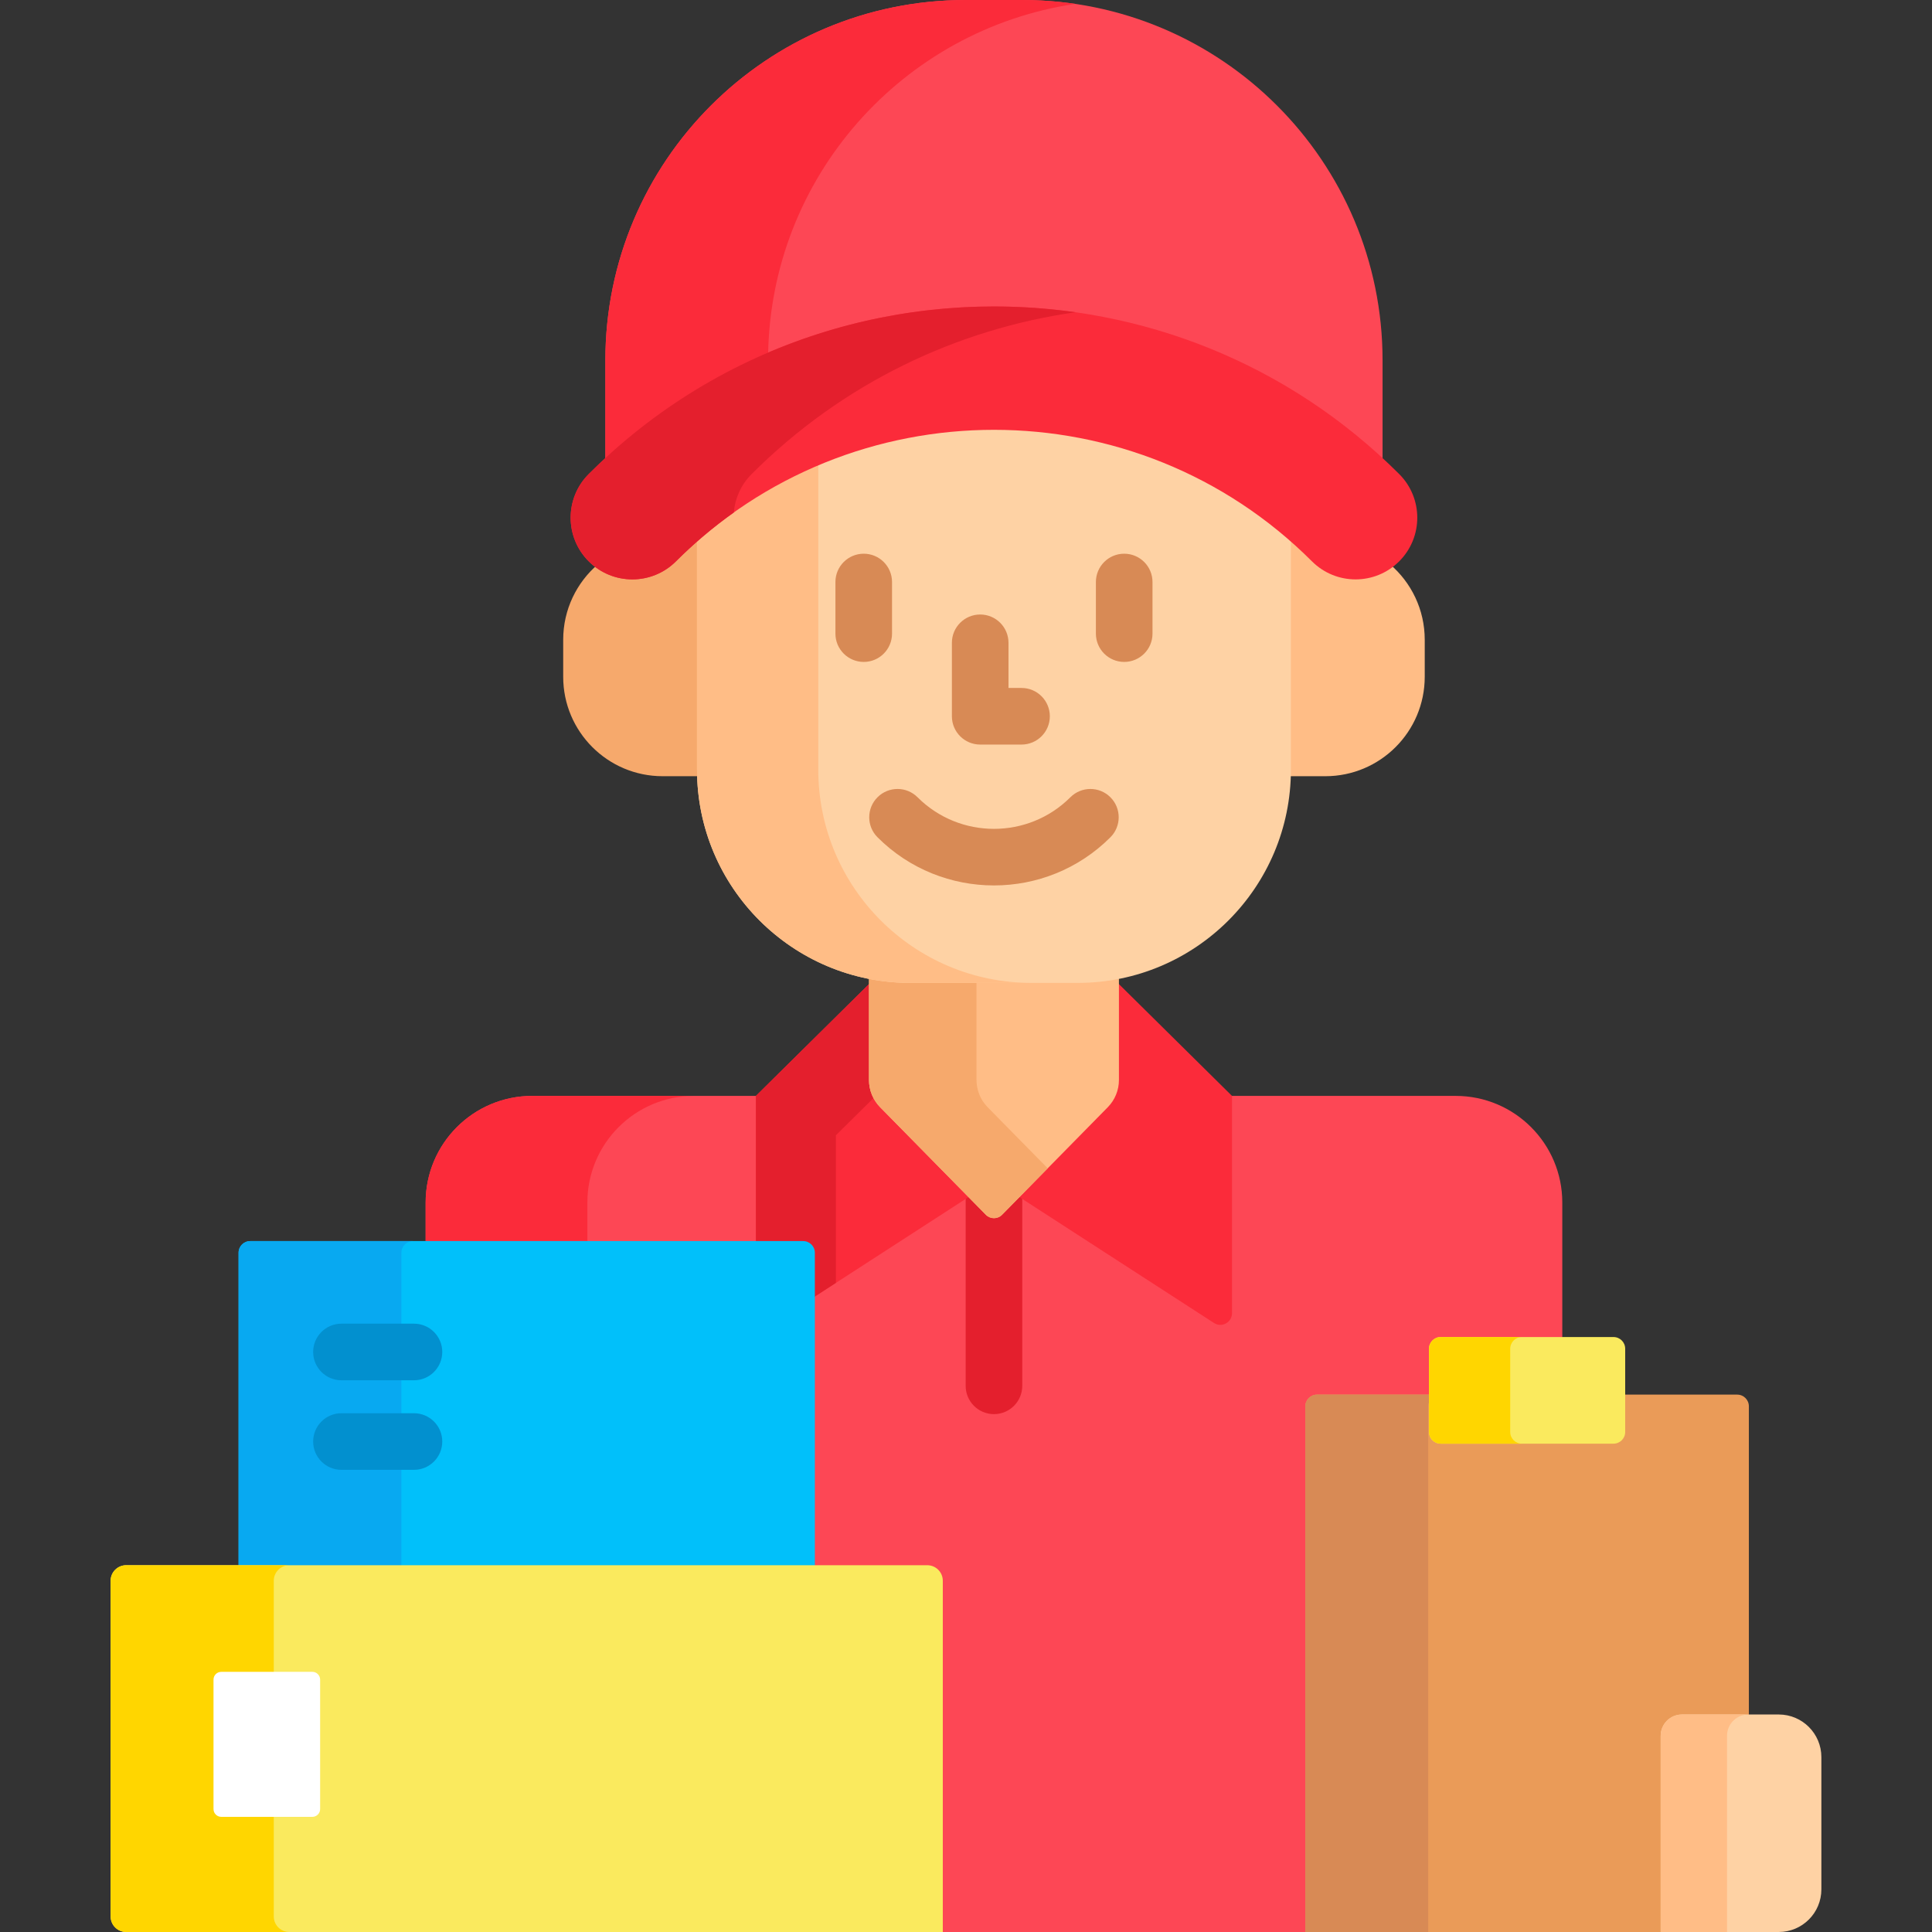 <?xml version="1.0"?>
<svg xmlns="http://www.w3.org/2000/svg" xmlns:xlink="http://www.w3.org/1999/xlink" xmlns:svgjs="http://svgjs.com/svgjs" version="1.1" width="512" height="512" x="0" y="0" viewBox="0 0 512 512" style="enable-background:new 0 0 512 512" xml:space="preserve" class=""><rect x="0" y="0" width="512" height="512" fill="#333333" stroke="none"/><g><g xmlns="http://www.w3.org/2000/svg"><g><path d="m263.409 82.218c38.623 0 74.988 14.367 102.984 40.552v-27.272c.001-52.742-42.755-95.498-95.497-95.498h-14.971c-52.742 0-95.498 42.756-95.498 95.498v27.273c27.996-26.186 64.36-40.553 102.982-40.553z" fill="#fd4755" data-original="#fd4755"/></g><g><path d="m203.554 94.487c.495-47.506 35.662-86.699 81.408-93.453-4.591-.678-9.287-1.034-14.066-1.034h-14.971c-52.742 0-95.498 42.756-95.498 95.498v27.273c12.818-11.989 27.388-21.497 43.127-28.284z" fill="#fb2b3a" data-original="#fb2b3a"/></g><path d="m346.924 372.68c0-1.153.938-2.09 2.09-2.09h30.686v-13.167c0-1.153.938-2.091 2.091-2.091h31.8l.432-1v-35.652c0-15.605-12.651-28.256-28.256-28.256h-244.712c-15.605 0-28.256 12.651-28.256 28.256v10.222l.748 1h99.309c1.152 0 2.09.938 2.09 2.091v83.808h30.787c1.721 0 3.12 1.4 3.12 3.121v91.744l1 1.336h96.071l1-1.336z" fill="#fd4755" data-original="#fd4755"/><g><path d="m155.661 328.901v-10.222c0-15.605 12.651-28.256 28.256-28.256h-42.863c-15.605 0-28.256 12.651-28.256 28.256v10.222z" fill="#fb2b3a" data-original="#fb2b3a"/></g><path d="m264.837 321.229c-.379.386-.886.598-1.426.598-.541 0-1.048-.212-1.427-.598l-6.074-6.178v52.208c0 4.142 3.357 7.5 7.5 7.5s7.5-3.358 7.5-7.5v-52.207z" fill="#e41f2d" data-original="#e41f2d"/><g fill="#fb2b3a"><path d="m257.52 316.689-23.558-23.961c-1.721-1.75-2.669-4.066-2.669-6.521v-26.399l-30.964 30.615v39.478h12.526c1.152 0 2.09.938 2.09 2.09v12.242z" fill="#fb2b3a" data-original="#fb2b3a"/><path d="m295.528 259.808v26.399c0 2.455-.948 4.771-2.669 6.521l-23.558 23.961 52.422 33.915c2.056 1.33 4.769-.146 4.769-2.595v-57.587z" fill="#fb2b3a" data-original="#fb2b3a"/></g><path d="m230.293 286.207v-25.41l-29.964 29.626v39.478h12.526c1.152 0 2.09.938 2.09 2.09v12.242l6.577-4.255v-39.121l9.959-9.847c-.773-1.467-1.188-3.114-1.188-4.803z" fill="#e41f2d" data-original="#e41f2d"/><path d="m285.594 259.478h-44.365c-3.743 0-7.399-.378-10.936-1.087v27.816c0 2.702 1.062 5.296 2.956 7.223l28.023 28.501c1.176 1.196 3.103 1.196 4.278 0l28.023-28.502c1.894-1.927 2.956-4.521 2.956-7.222v-27.817c-3.537.71-7.193 1.088-10.935 1.088z" fill="#ffbd86" data-original="#ffbd86"/><path d="m258.786 286.207v-26.729h-17.558c-3.743 0-7.399-.378-10.936-1.087v27.816c0 2.702 1.062 5.296 2.956 7.223l28.023 28.501c1.176 1.196 3.103 1.196 4.278 0l12.108-12.314-15.915-16.187c-1.894-1.927-2.956-4.521-2.956-7.223z" fill="#f6a96c" data-original="#f6a96c"/><g><path d="m185.716 203.965v-60.776h-2.119c-1.759 1.566-3.484 3.182-5.162 4.86-2.899 2.9-6.754 4.497-10.855 4.497-3.33 0-6.487-1.068-9.112-3.016-5.638 4.833-9.215 12.001-9.215 20.009v9.814c0 14.553 11.797 26.35 26.35 26.35h10.157c-.018-.578-.044-1.155-.044-1.738z" fill="#f6a96c" data-original="#f6a96c"/><path d="m368.354 149.53c-2.625 1.947-5.782 3.015-9.112 3.015-4.102 0-7.956-1.597-10.855-4.496-1.679-1.679-3.403-3.294-5.162-4.86h-2.119v60.776c0 .583-.026 1.16-.044 1.739h10.157c14.553 0 26.35-11.797 26.35-26.35v-9.814c0-8.009-3.577-15.177-9.215-20.01z" fill="#ffbd86" data-original="#ffbd86"/></g><path d="m263.411 112.907c-29.253 0-56.88 10.344-78.695 29.292v61.766c0 31.211 25.301 56.512 56.512 56.512h44.365c31.211 0 56.512-25.301 56.512-56.512v-61.766c-21.815-18.948-49.442-29.292-78.694-29.292z" fill="#fed2a4" data-original="#fed2a4"/><path d="m216.853 203.965v-81.764c-11.614 4.868-22.449 11.583-32.137 19.998v61.766c0 31.211 25.301 56.512 56.512 56.512h32.137c-31.211.001-56.512-25.301-56.512-56.512z" fill="#ffbd86" data-original="#ffbd86"/><g><path d="m215.946 415.799v-83.808c0-1.707-1.384-3.091-3.091-3.091h-146.54c-1.707 0-3.091 1.384-3.091 3.091v83.808z" fill="#01c0fa" data-original="#01c0fa" class=""/><path d="m106.369 415.799v-83.808c0-1.707 1.384-3.091 3.091-3.091h-43.145c-1.707 0-3.091 1.384-3.091 3.091v83.808z" fill="#08a9f1" data-original="#08a9f1" class=""/><g><path d="m249.853 512h-216.415c-2.276 0-4.121-1.845-4.121-4.121v-88.959c0-2.276 1.845-4.121 4.121-4.121h212.294c2.276 0 4.121 1.845 4.121 4.121z" fill="#faea5e" data-original="#faea5e" class=""/></g><g><path d="m72.551 507.879v-88.959c0-2.276 1.845-4.121 4.121-4.121h-43.234c-2.276 0-4.121 1.845-4.121 4.121v88.959c0 2.276 1.845 4.121 4.121 4.121h43.234c-2.276 0-4.121-1.845-4.121-4.121z" fill="#ffd600" data-original="#ffd600"/></g><g><path d="m82.777 481.483h-24.135c-1.138 0-2.06-.922-2.06-2.06v-34.308c0-1.138.922-2.06 2.06-2.06h24.135c1.138 0 2.06.922 2.06 2.06v34.308c0 1.138-.922 2.06-2.06 2.06z" fill="#ffffff" data-original="#ffffff"/></g><g><g><path d="m109.703 365.787h-19.215c-4.143 0-7.5-3.358-7.5-7.5s3.357-7.5 7.5-7.5h19.215c4.143 0 7.5 3.358 7.5 7.5s-3.357 7.5-7.5 7.5z" fill="#0290cf" data-original="#0290cf" class=""/></g><g><path d="m109.703 389.522h-19.215c-4.143 0-7.5-3.358-7.5-7.5s3.357-7.5 7.5-7.5h19.215c4.143 0 7.5 3.358 7.5 7.5s-3.357 7.5-7.5 7.5z" fill="#0290cf" data-original="#0290cf" class=""/></g></g></g><g><g><path d="m359.242 153.546c-4.185 0-8.37-1.596-11.563-4.789-46.467-46.467-122.073-46.465-168.537 0-6.385 6.386-16.74 6.386-23.125 0-6.386-6.386-6.386-16.74 0-23.125 59.217-59.219 155.571-59.216 214.788 0 6.386 6.386 6.386 16.74 0 23.125-3.193 3.192-7.378 4.789-11.563 4.789z" fill="#fb2b3a" data-original="#fb2b3a"/></g></g><g><g><path d="m199.191 125.631c24.115-24.116 54.389-38.408 85.806-42.882-45.729-6.512-93.878 7.779-128.98 42.882-6.386 6.386-6.386 16.74 0 23.125 6.385 6.386 16.74 6.386 23.125 0 4.816-4.816 9.948-9.124 15.325-12.942.312-3.714 1.882-7.342 4.724-10.183z" fill="#e41f2d" data-original="#e41f2d"/></g></g><path d="m441.094 460.009c0-2.565 2.087-4.651 4.651-4.651h17.318l.405-1v-81.678c0-1.707-1.384-3.091-3.091-3.091h-30.687v9.907c0 1.153-.938 2.091-2.09 2.091h-45.811c-1.153 0-2.091-.938-2.091-2.091v-9.907h-30.686c-1.707 0-3.091 1.384-3.091 3.091v139.32h94.171l1-1.336v-50.655z" fill="#ea9b58" data-original="#ea9b58"/><path d="m378.7 369.589h-29.686c-1.707 0-3.091 1.384-3.091 3.091v139.32h32.563v-139.32c0-.392.08-.763.214-1.109z" fill="#d88a55" data-original="#d88a55"/><g><g><path d="m471.38 512h-31.286v-51.991c0-3.121 2.53-5.651 5.651-5.651h25.635c6.242 0 11.302 5.06 11.302 11.302v35.038c.001 6.242-5.059 11.302-11.302 11.302z" fill="#fed2a4" data-original="#fed2a4"/></g></g><path d="m463.329 454.358h-17.583c-3.121 0-5.651 2.53-5.651 5.651v51.991h17.583v-51.991c-.001-3.121 2.53-5.651 5.651-5.651z" fill="#ffbd86" data-original="#ffbd86"/><g><path d="m427.601 382.587h-45.81c-1.707 0-3.091-1.384-3.091-3.091v-22.075c0-1.707 1.384-3.091 3.091-3.091h45.81c1.707 0 3.091 1.384 3.091 3.091v22.075c0 1.708-1.384 3.091-3.091 3.091z" fill="#faea5e" data-original="#faea5e" class=""/></g><g><path d="m400.225 379.497v-22.075c0-1.707 1.384-3.091 3.091-3.091h-21.525c-1.707 0-3.091 1.384-3.091 3.091v22.075c0 1.707 1.384 3.091 3.091 3.091h21.525c-1.707-.001-3.091-1.385-3.091-3.091z" fill="#ffd600" data-original="#ffd600"/></g><g><g><g><path d="m228.897 175.417c-4.143 0-7.5-3.358-7.5-7.5v-13.678c0-4.142 3.357-7.5 7.5-7.5s7.5 3.358 7.5 7.5v13.678c0 4.142-3.357 7.5-7.5 7.5z" fill="#d88a55" data-original="#d88a55"/></g><g><path d="m297.924 175.417c-4.143 0-7.5-3.358-7.5-7.5v-13.678c0-4.142 3.357-7.5 7.5-7.5s7.5 3.358 7.5 7.5v13.678c0 4.142-3.358 7.5-7.5 7.5z" fill="#d88a55" data-original="#d88a55"/></g></g><g><path d="m263.41 234.65c-11.175 0-22.351-4.254-30.859-12.762-2.929-2.929-2.929-7.678 0-10.606 2.93-2.929 7.678-2.929 10.607 0 11.167 11.167 29.34 11.166 40.505 0 2.93-2.929 7.678-2.929 10.607 0s2.929 7.678 0 10.606c-8.508 8.508-19.684 12.762-30.86 12.762z" fill="#d88a55" data-original="#d88a55"/></g><g><path d="m270.717 197.317h-10.956c-4.143 0-7.5-3.358-7.5-7.5v-19.467c0-4.142 3.357-7.5 7.5-7.5s7.5 3.358 7.5 7.5v11.967h3.456c4.143 0 7.5 3.358 7.5 7.5s-3.358 7.5-7.5 7.5z" fill="#d88a55" data-original="#d88a55"/></g></g></g></g></svg>
